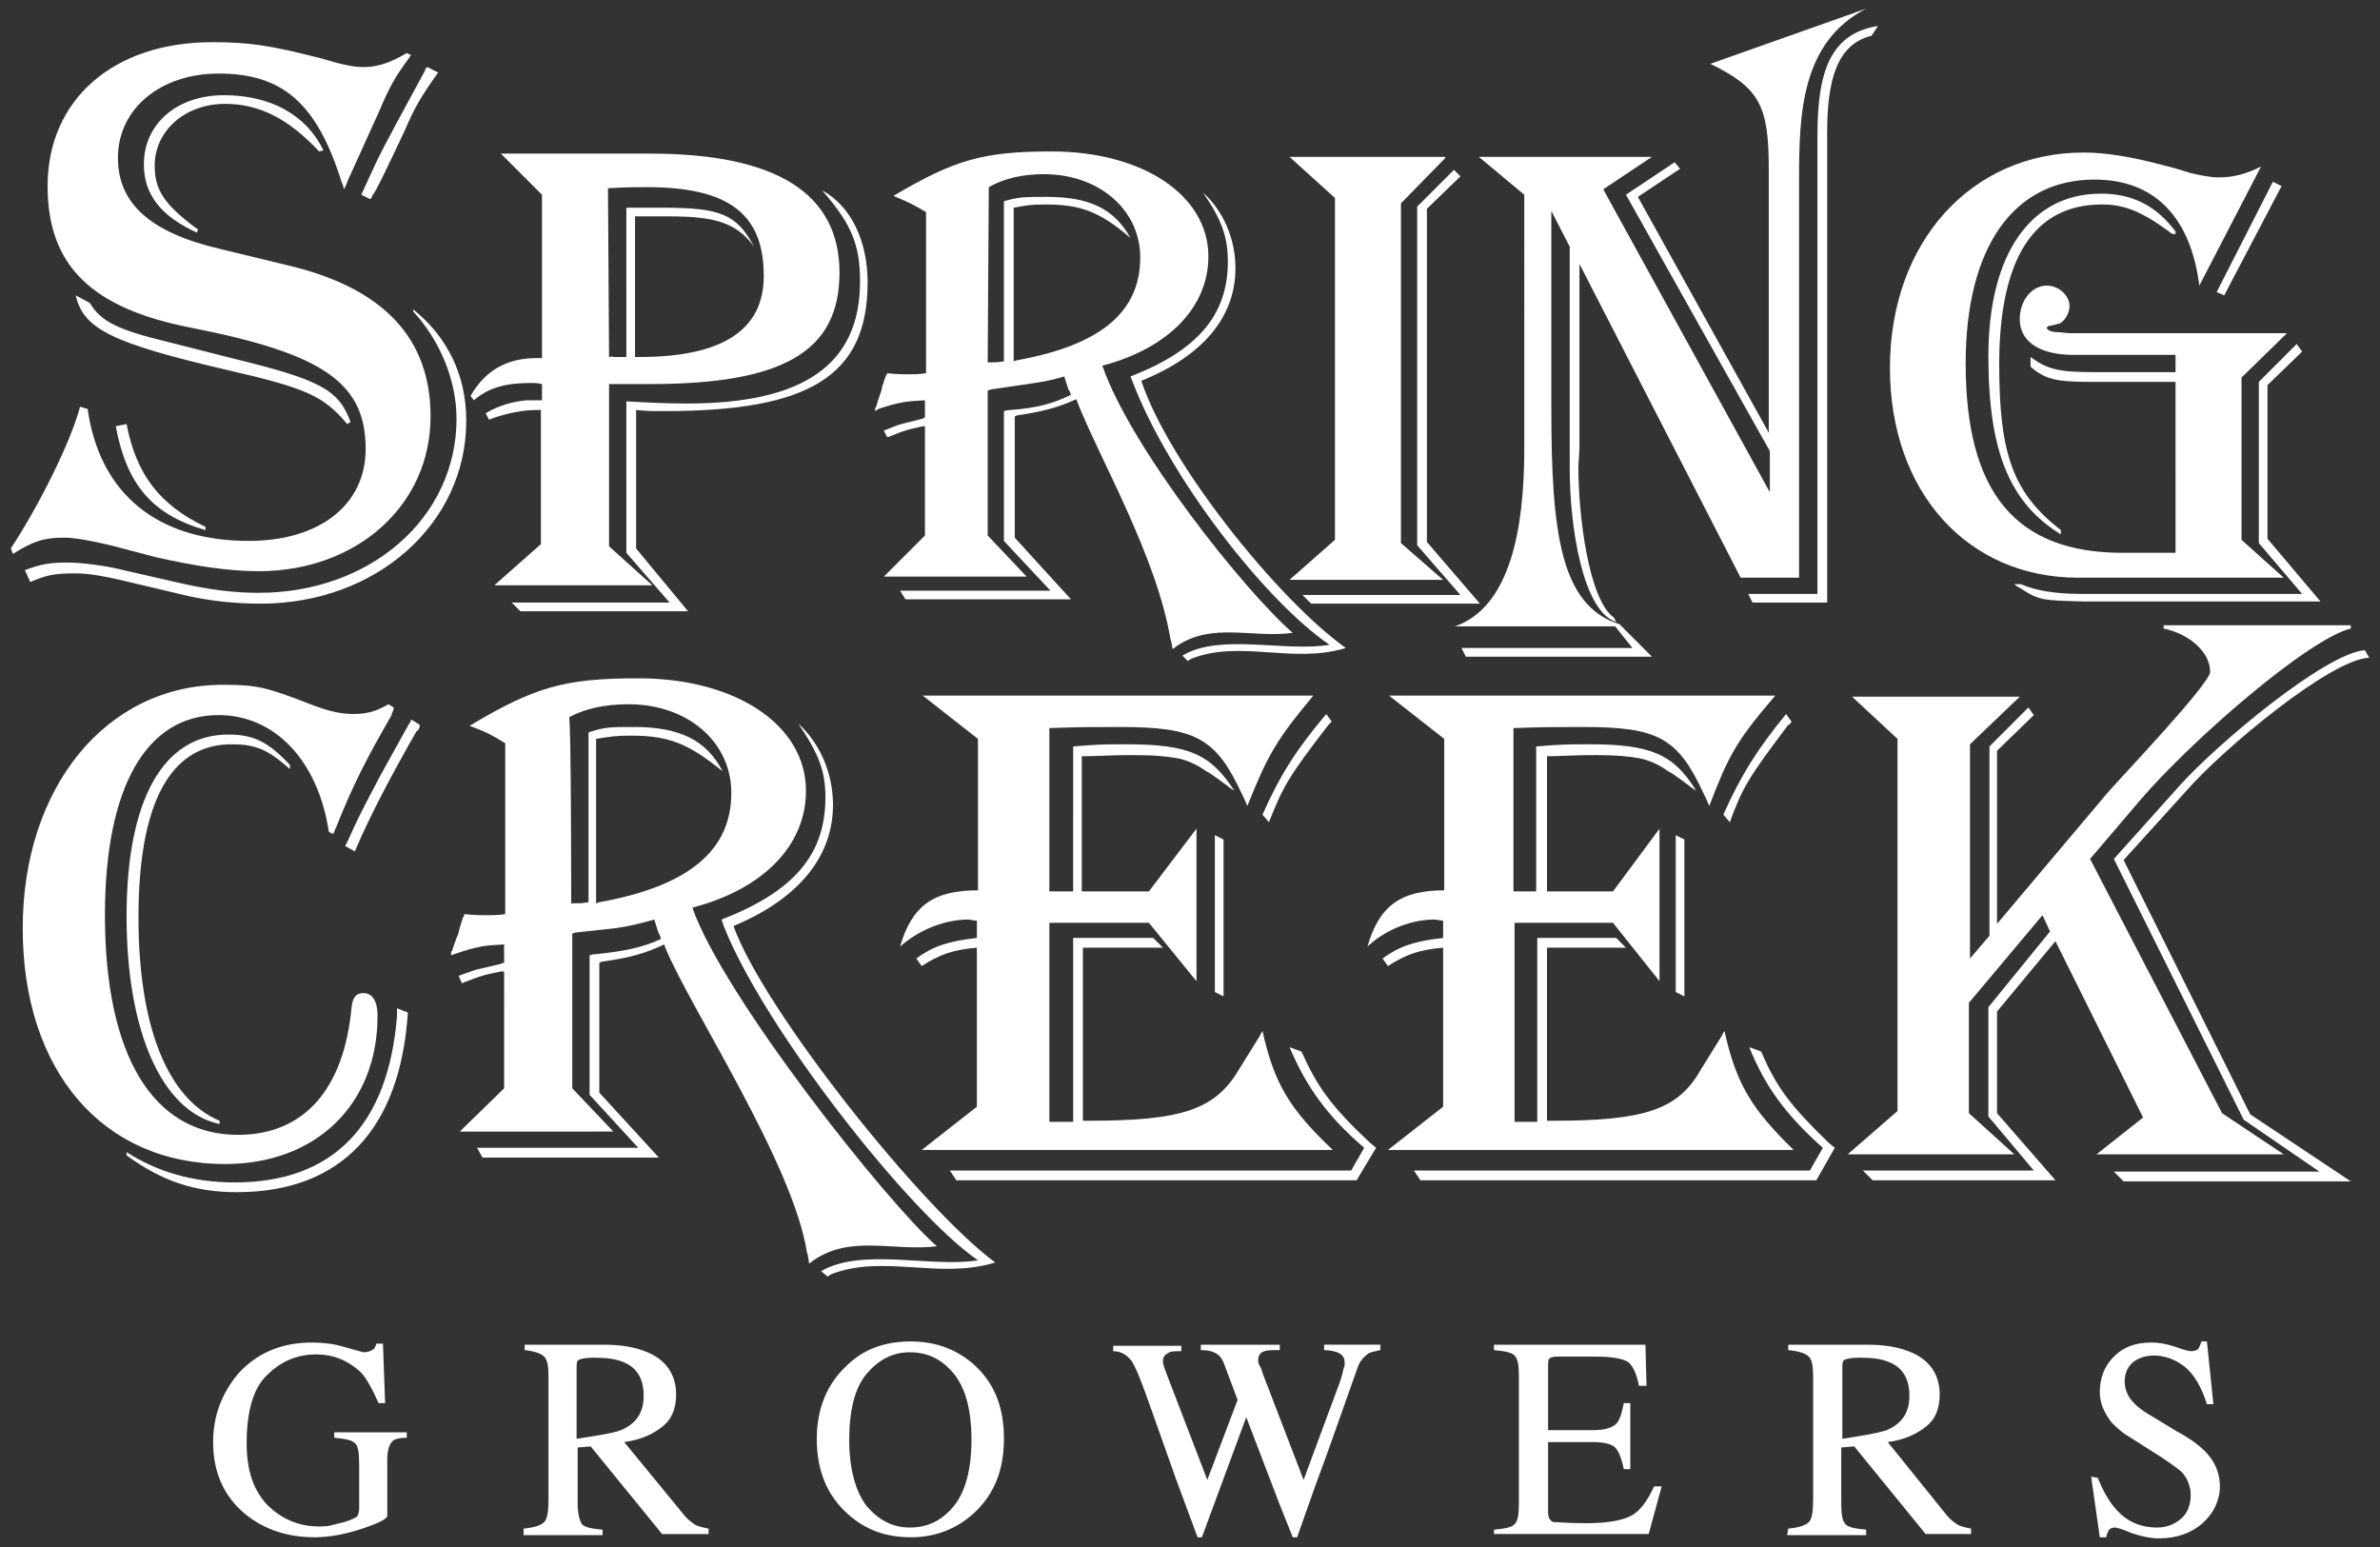 <?xml version="1.0" encoding="utf-8"?>
<!-- Generator: Adobe Illustrator 25.2.3, SVG Export Plug-In . SVG Version: 6.00 Build 0)  -->
<svg version="1.1" id="Layer_1" xmlns="http://www.w3.org/2000/svg" xmlns:xlink="http://www.w3.org/1999/xlink" x="0px" y="0px"
	 viewBox="0 0 220 143" style="enable-background:new 0 0 220 143;" xml:space="preserve">
<rect x="0" y="0" width="220" height="143" fill="#333333" stroke="none"/>
<style type="text/css">
	.st0{fill:#FFFFFF;}
</style>
<path class="st0" d="M37.4,12.1c-1.7,3.6-2.7,5.7-3,6c0,0,0,0.2-0.2,0.3L33.4,18c1.1-2.4,1.4-3.2,3.3-6.7l2.6-4.8c0,0,0-0.2,0.2-0.3
	l1,0.5C38.8,9.1,38.3,10,37.4,12.1 M20.8,9.6c-3.7,0-6.5,2.5-6.5,5.7c0,2.2,0.8,3.5,3.7,5.7l0.3,0.2l-0.1,0.3
	c-3.3-1.5-4.9-3.5-4.9-6.3c0-3.8,3.1-6.4,7.4-6.4s7.6,1.8,9.2,5.1L29.5,14C26.7,11,24,9.6,20.8,9.6 M19,48.7V49
	c-4.9-1.4-7.3-4.2-8.3-9.6l1-0.2C12.6,43.9,14.8,46.7,19,48.7 M8.3,28c1,1.7,2.6,2.5,7.2,3.6l5.9,1.5c8.2,2,9.9,2.9,11,5.9l-0.3,0.2
	c-2.2-2.6-3.7-3.3-11.1-5c-10.7-2.5-13.3-3.8-14-6.9L8.3,28z M43.1,38.9c0,9.5-8.3,16.9-19,16.9c-2.6,0-5-0.3-7.1-0.8l-5.9-1.4
	C9.7,53.3,8.4,53,6.9,53c-2,0-2.7,0.2-4.1,0.8l-0.5-1.1C3.9,52.1,4.7,52,6.3,52c1.2,0,3.6,0.3,5.1,0.7l5.7,1.3
	c2.3,0.5,4.5,0.8,6.8,0.8c10.3,0,18.3-6.9,18.3-16.1c0-3.5-1.5-7.2-4-9.9v-0.2C41.3,31.1,43.1,34.6,43.1,38.9 M35,10.4l-2.9,6.4
	c0,0.1-0.1,0.3-0.3,0.7c-0.1-0.3-0.1-0.5-0.2-0.6C29.3,9.5,26.1,6.8,20.2,6.8c-5.3,0-9.3,3.2-9.3,7.8c0,4.2,3,6.9,9.4,8.4l6.2,1.5
	c9,2.1,13.3,6.8,13.3,14c0,8.2-6.8,14.3-15.9,14.3c-2.8,0-6-0.5-9.5-1.3l-4.2-1.1c-1.7-0.4-3.2-0.7-4.3-0.7c-1.8,0-2.8,0.3-4.7,1.5
	L1,50.7c2.5-3.8,5.5-9.7,6.4-13.1l0.7,0.2C9.2,45.6,14.5,50,23,50c6.5,0,10.8-3.3,10.8-8.5c0-6.1-3.9-8.8-16.1-11.2
	C8.4,28.5,4.4,24.5,4.4,17.2c0-8,6.1-13.3,15.2-13.3c3.5,0,5.4,0.3,10.1,1.5c2,0.6,3,0.8,3.9,0.8c1.3,0,2.5-0.4,4-1.3L38,5.1
	C36.6,7,36.1,7.8,35,10.4 M56.3,33c0.2,0,0.3-0.1,0.4,0h0.8h0.4V19.2h3.4c5.3,0,6.8,0.6,8.4,3.6c-1.6-2.2-3.6-2.8-7.8-2.8h-3.2V33
	h0.4c7.7,0,11.5-2.5,11.5-7.5c0-5.7-3.2-8.2-10.8-8.2c-1.2,0-1.8,0-3.6,0.1L56.3,33L56.3,33L56.3,33z M80.2,26.1
	c0,8.6-5.3,11.9-18.7,11.9c-1.4,0-1.7,0-2.7-0.1v12.8l4.8,5.8H48.1l-0.8-0.8h14.6l-4-4.6V37.1c1.7,0.1,3.6,0.2,5.6,0.2
	c10.8,0,16-3.6,16-11.3c0-3.4-0.8-5.3-3.5-8.4C78.6,19,80.2,22.2,80.2,26.1 M60.1,14.2c11.7,0,17.5,3.7,17.5,11
	c0,7.3-5.2,10.3-17.5,10.3h-3.8v15l4,3.6H45.7l4.3-3.8V37.9h-0.5c-1.3,0-3.1,0.4-4.3,0.9l-0.3-0.6c1.3-0.8,2.7-1.1,3.8-1.2h1.1h0.3
	v-1.5c-0.5-0.1-0.6-0.1-1-0.1c-2.3,0-3.9,0.4-5.3,1.6l-0.3-0.4c1.3-2.3,3.3-3.5,6.1-3.5h0.5V18l-3.8-3.8L60.1,14.2L60.1,14.2z
	 M131.9,19.3v30.8l4.9,5.7h-15.6l-0.8-0.8H135l-4-4.6V19.1l3.4-3.4l0.6,0.6L131.9,19.3z M133.6,14.6l-4.1,4.2v31.4l3.9,3.4h-14.2
	l4.2-3.7V18.3l-4.2-3.8H133.6z M173,3.3c-3.2,0.8-4.1,4.1-4.1,8.9v43.5H162l-0.4-0.8h6.4V12.5c0-5.9,1.2-9.4,5.6-10.1L173,3.3z
	 M166.3,16.6v8.9v27.9h-5.4l-14.9-29v17.1l-0.1,1.6c0,4.8,1,12.4,3.3,14l0.2,0.4c-3.1-1-4.3-8.8-4.3-14.2V40V22.8l-1.7-3.3v18.2
	c0,11.4,0.8,18.3,6.3,20l3,3h-17.2l-0.4-0.8h15.8l-1.6-2h-14.8c5.1-1.8,6.4-9,6.4-16.4V18l-4.2-3.5h16l-4.5,3l15.4,28v-3.8L150.3,18
	l4.5-3l0.5,0.6l-3.9,2.6L163.5,40V25.2v-8.4v-1.2c0-5.9-0.9-7.5-5.4-9.7l14.4-5.1C166.5,3.9,166.3,10.5,166.3,16.6 M205.6,27.3
	l-0.7-0.3l5.2-10.2l0.8,0.4L205.6,27.3z M209.6,35.6v14.2l4.9,5.8H194h-1.3c-3.9-0.1-4.2-0.1-5.9-1.2c-0.2-0.1-0.4-0.2-0.6-0.4h0.6
	c1.4,0.6,3.2,0.9,5.6,0.9h1.6h18.8l-4-4.7V35.3l3.5-3.5l0.5,0.7L209.6,35.6z M200.5,21.4c-2.6-1.9-4.2-2.5-6.2-2.5
	c-6.3,0-9.5,5-9.5,14.8c0,8.3,1.3,11.9,5.7,15.3v0.4c-4.7-2.9-6.7-7.6-6.7-16.5c0-9.4,3.9-15,10.4-15c2.9,0,5.1,1.1,6.9,3.5v0.2
	C200.9,21.7,200.7,21.6,200.5,21.4 M203.3,26.4c-0.8-6.3-4.1-9.8-9.7-9.8c-7.5,0-11.9,6.3-11.9,17c0,11.9,4.6,17.5,14.5,17.5h4.9
	V35.3h-7.7c-3.3,0-4.3-0.2-5.7-1.4V33c1.5,1.1,2.5,1.4,5.8,1.4h7.6v-1.6h-8.5h-1.3c-2.9-0.1-4.6-1.3-4.6-3.3c0-1.7,1.1-3.1,2.5-3.1
	c1.1,0,2.1,0.9,2.1,1.9c0,0.7-0.5,1.4-0.9,1.6l-0.8,0.2c-0.2,0-0.4,0.1-0.4,0.2c0,0.2,0.4,0.4,1,0.4l1.1,0.1h20.1l-4.2,4.1v15
	l3.9,3.5h-15.6h-3.4c-10.2,0-17.4-7.9-17.4-19.4c0-11.6,7.5-19.9,17.9-19.9c2.1,0,4.4,0.4,7.1,1.1c1.6,0.4,2.5,0.7,2.8,0.8
	c0.9,0.2,1.8,0.4,2.6,0.4c1.3,0,2.5-0.3,3.9-1L203.3,26.4z M38.5,67.6c-2.4,4.2-4.3,7.8-5.7,11.1l-0.9-0.5c0.2-0.3,0.3-0.6,0.4-0.8
	c1.1-2.5,2.2-4.4,2.8-5.6l2.6-4.7c0.1-0.2,0.3-0.4,0.3-0.6l0.8,0.5C38.8,67.3,38.7,67.5,38.5,67.6 M21.4,68.8c-5.7,0-8.6,5.5-8.6,16
	c0,10.1,2.7,16.8,7.5,18.8v0.3c-5.3-1.1-8.6-8.5-8.6-19.2c0-10.8,3.4-16.8,9.4-16.8c2.4,0,3.7,0.7,5.7,2.8v0.4
	C24.7,69.2,23.5,68.8,21.4,68.8 M21.9,110.2c-3.9,0-6.9-1-10.2-3.4v-0.3c2.8,1.8,6.1,2.8,10,2.8c9.1,0,14.2-5.3,15-15.4v-0.7l1,0.4
	C37,104.4,31.5,110.2,21.9,110.2 M36.2,66.1c-2.3,4-3.5,6.3-5.1,10.3l-0.3,0.7l-0.4-0.2c-1-6.6-5-10.8-10.2-10.8
	c-6.7,0-10.5,6.7-10.5,18.5c0,12.9,4.4,20.3,12.3,20.3c6.1,0,9.8-4.2,10.5-11.8c0.1-0.9,0.4-1.3,1.1-1.3c0.8,0,1.3,0.7,1.3,2.1
	c0,8.2-5.7,13.7-14.1,13.7C9.5,107.6,2.1,99,2.1,85.8c0-13,7.7-22.5,18.5-22.5c3.1,0,4,0.2,8.1,1.8c1.8,0.7,2.9,0.9,4,0.9
	c1.3,0,2.2-0.3,3.2-0.9l0.5,0.3C36.4,65.7,36.2,65.9,36.2,66.1 M92,116.7c-5.2,1.6-10.4-0.8-15.2,1.1l-0.3,0.2l-0.6-0.5
	c3.8-2.2,10.1-0.3,14.5-1C84,112.1,70.6,95,66.9,85.6L66.7,85c6.7-2.6,9.6-6,9.6-11.3c0-2.4-0.6-4-2.5-6.8c2,1.8,3.2,4.6,3.2,7.5
	c0,4.8-3.2,8.7-9.2,11.2C70.6,93.4,85.3,111.8,92,116.7 M52.8,83.5H53c0.5,0,0.8,0,1.4-0.1V67.7c1.5-0.5,2-0.5,4.2-0.5
	c4.2,0,6.7,1.2,8.2,4.1c-3.2-2.6-5-3.3-8.5-3.3c-1.5,0-1.9,0.1-3.2,0.3v15.2l0.3-0.1c8.3-1.5,12.2-4.8,12.2-10.1
	c0-4.7-4-8.2-9.5-8.2c-2.2,0-4,0.4-5.5,1.2C52.8,66.3,52.8,83.5,52.8,83.5z M59,62.7c9,0,15.5,4.3,15.5,10.4c0,5.1-4,9.1-10.5,10.8
	c2.8,8.1,18,27.3,22.6,31.3c-4,0.5-7.9-1.1-11.4,1.3l-0.4,0.3c-0.1-0.5-0.1-0.8-0.2-1c-1.3-8.3-10.8-22.6-13.1-28.2l-0.1-0.3
	c-1.7,0.8-3,1.2-5.8,1.6l-0.2,0.1V101l5.5,6H44.6l-0.5-0.9H59l-4.5-4.9V88.3c0.3-0.1,0.5-0.1,0.6-0.1c2.8-0.3,4.2-0.6,6-1.4
	c-0.1-0.3-0.1-0.4-0.2-0.5l-0.3-0.9c0-0.1-0.1-0.2-0.1-0.4c-1.5,0.4-2.2,0.6-3.6,0.8l-3.7,0.4l-0.3,0.1v14.3l3.8,4H42.5l4.1-4V89.8
	h-0.3c-0.9,0.2-1.5,0.3-1.7,0.4c-0.4,0.1-0.9,0.3-1.7,0.6l-0.2,0.1l-0.3-0.7c1.1-0.4,1.6-0.6,2.2-0.7l1.7-0.4c0,0,0.1-0.1,0.3-0.1
	v-1.7c-1.7,0.1-2.3,0.1-4.6,0.9l-0.3,0.1c0-0.3,0-0.4,0.1-0.4c0-0.1,0.2-0.7,0.6-1.7c0-0.1,0.1-0.5,0.4-1.4c0.1-0.1,0.1-0.1,0.1-0.3
	c1.1,0.1,1.5,0.1,2.1,0.1s1,0,1.7-0.1V68.7c-1.3-0.8-1.7-1-3-1.5l-0.3-0.1C49.4,63.5,52.2,62.7,59,62.7 M124.4,59.9
	c-4.9,1.5-9.8-0.8-14.3,1l-0.3,0.2l-0.5-0.5c3.5-2.1,9.5-0.3,13.6-1c-5.9-4-14.8-15.4-18.2-24.3l-0.2-0.5c6.2-2.4,9-5.7,9-10.6
	c0-2.2-0.5-3.8-2.3-6.4c1.9,1.7,3,4.3,3,7c0,4.5-3,8.1-8.7,10.4C108,42.8,118.1,55.4,124.4,59.9 M91.3,33.5h0.2c0.4,0,0.7,0,1.3-0.1
	V18.6c1.4-0.4,1.9-0.4,4-0.4c3.9,0,6.2,1.1,7.7,3.8c-2.9-2.5-4.7-3.1-7.9-3.1c-1.4,0-1.8,0.1-2.9,0.3v14.2l0.3-0.1
	c7.8-1.4,11.4-4.5,11.4-9.5c0-4.4-3.8-7.7-8.9-7.7c-2,0-3.7,0.4-5.1,1.2L91.3,33.5L91.3,33.5z M97.2,14c8.5,0,14.5,4.1,14.5,9.7
	c0,4.7-3.7,8.5-9.8,10.1c2.6,7.6,13.2,20.9,17.6,24.7c-3.8,0.5-7.4-1-10.7,1.2l-0.4,0.3c-0.1-0.4-0.1-0.7-0.2-0.9
	c-1.3-7.7-6.5-16.6-8.6-21.9l-0.1-0.3c-1.6,0.7-2.8,1.1-5.5,1.5l-0.2,0.1v11.2l5.2,5.7H83.7l-0.5-0.8h13.9l-4.3-4.6V38
	c0.3-0.1,0.5-0.1,0.6-0.1c2.6-0.2,3.9-0.6,5.6-1.4c-0.1-0.2-0.1-0.4-0.2-0.4l-0.3-0.9c0-0.1-0.1-0.2-0.1-0.4c-1.4,0.4-2,0.5-3.4,0.7
	L91.6,36l-0.3,0.1v13.4l3.6,3.8H81.7l3.8-3.8V39.4h-0.2c-0.8,0.2-1.4,0.3-1.6,0.4c-0.4,0.1-0.8,0.3-1.6,0.6L82,40.4l-0.3-0.6
	c1-0.4,1.5-0.6,2-0.7l1.6-0.4c0,0,0.1-0.1,0.2-0.1V37c-1.6,0.1-2.2,0.1-4.3,0.8L80.9,38c0-0.2,0-0.4,0.1-0.4c0-0.1,0.2-0.7,0.5-1.6
	c0-0.1,0.1-0.5,0.4-1.3c0.1-0.1,0.1-0.1,0.1-0.2c1,0.1,1.4,0.1,2,0.1c0.6,0,0.9,0,1.6-0.1V19.6c-1.2-0.7-1.6-0.9-2.8-1.4l-0.2-0.1
	C88.2,14.8,90.8,14,97.2,14 M122.8,67c-3.7,4.8-4.2,5.7-5.5,9l-0.6-0.7c1.7-3.8,3.2-6.1,5.9-9.3l0.5,0.7
	C122.9,66.9,122.8,67,122.8,67 M113.1,92.1l-0.8-0.4V77.2l0.8,0.4V92.1z M125.4,109.1h-37l-0.6-0.9h37.1l1.2-2.1
	c-3.6-3.1-5.4-5.8-6.9-9.3l1.1,0.4c1.5,3.3,2.7,5,6.3,8.4l0.6,0.5L125.4,109.1z M115.3,74.5c-0.2-0.5-0.4-0.9-0.5-1.1
	c-2.4-5.2-4.3-6.2-11.3-6.2c-2.4,0-3.6,0-6.5,0.1v15.1h2.2V69c2.3-0.2,3.1-0.2,4.9-0.2c5.8,0,7.8,0.9,10,4.3
	c-0.3-0.2-0.6-0.4-0.7-0.5c-1.2-0.9-1.8-1.3-1.9-1.3c-0.8-0.6-1.7-1-2.6-1.2c-1.2-0.2-2.1-0.3-4.4-0.3c-0.9,0-1.1,0-3.8,0.1h-0.7
	v12.5h6.2l4.4-5.8v14.1l-4.4-5.4h-9.2v18.4h2.2V86.7h7.4l0.9,0.9h-7.4v16h0.5c8.6,0,11.7-1,13.9-4.7l1.8-2.9
	c0.1-0.1,0.2-0.4,0.4-0.7c1.1,4.9,2.5,7.2,6.5,11h-38l5.1-4V87.6c-2.2,0.2-3.4,0.6-5.1,1.7l-0.5-0.7c1.5-1.1,2.9-1.6,5.6-1.9v-1.6
	c-0.3,0-0.6-0.1-0.8-0.1c-2.1,0-4.5,0.9-6.3,2.5c1.1-3.8,3.1-5.2,7.2-5.2v-14l-5.1-4h36.1C117.9,68.5,117.2,69.8,115.3,74.5
	 M165.3,67c-3.6,4.8-4.2,5.7-5.4,9l-0.6-0.7c1.7-3.8,3.2-6.1,5.8-9.3l0.5,0.7C165.5,66.9,165.4,67,165.3,67 M155.7,92.1l-0.8-0.4
	V77.2l0.8,0.4V92.1z M167.9,109.1h-36.6l-0.6-0.9h36.6l1.2-2.1c-3.5-3.1-5.4-5.8-6.8-9.3l1.1,0.4c1.4,3.3,2.7,5,6.2,8.4l0.6,0.5
	L167.9,109.1z M158,74.5c-0.2-0.5-0.4-0.9-0.5-1.1c-2.4-5.2-4.2-6.2-11.2-6.2c-2.3,0-3.6,0-6.4,0.1v15.1h2.1V69
	c2.3-0.2,3.1-0.2,4.9-0.2c5.7,0,7.8,0.9,9.9,4.3c-0.3-0.2-0.6-0.4-0.7-0.5c-1.2-0.9-1.8-1.3-1.9-1.3c-0.8-0.6-1.7-1-2.6-1.2
	c-1.2-0.2-2.1-0.3-4.3-0.3c-0.9,0-1.1,0-3.7,0.1H143v12.5h6.1l4.3-5.8v14.1l-4.3-5.4h-9.1v18.4h2.1V86.7h7.3l0.9,0.9h-7.3v16h0.5
	c8.5,0,11.6-1,13.7-4.7l1.8-2.9c0.1-0.1,0.2-0.4,0.4-0.7c1.1,4.9,2.5,7.2,6.4,11h-37.5l5.1-4V87.6c-2.2,0.2-3.4,0.6-5.1,1.7
	l-0.5-0.7c1.5-1.1,2.9-1.6,5.6-1.9v-1.6c-0.3,0-0.6-0.1-0.8-0.1c-2.1,0-4.5,0.9-6.2,2.5c1.1-3.8,3.1-5.2,7.1-5.2v-14l-5.1-4h35.7
	C160.5,68.5,159.8,69.8,158,74.5 M202.1,73.1l-5.8,6.4l11.7,23.5l9.3,6.2h-21l-0.9-0.9h19l-7-4.8l-12-24.1l6.1-6.8
	c3.4-3.8,13.4-12.2,17.1-12.5l0.4,0.7C215.5,60.9,205.5,69.2,202.1,73.1 M186.7,64.4l-4.6,4.4v19.8l1.8-2.1V69l3.6-3.6l0.5,0.7
	l-3.4,3.3v16l10.2-12.1c1.3-1.5,9.5-10.1,9.5-11.2c0-1.8-1.9-3.5-4.3-4v-0.3h17.3v0.3c-4,1-14.8,10.4-19.5,15.9l-4.6,5.4l12.2,23.5
	l5.7,3.8h-17.3l4.3-3.4L190,87l-5.4,6.5v9.4l5.4,6.2h-16.9l-0.9-0.9h15.8l-4.2-5V93.1l5.7-7l-0.7-1.5l-6.8,8.1v10.2l4.2,3.8h-15.4
	l4.6-4V68.3l-4.2-3.9H186.7z M31.8,124.5c-1-0.3-2-0.4-3-0.4c-2.8,0-5.1,1-6.8,2.9c-1.5,1.8-2.3,3.9-2.3,6.3c0,2.8,1,5,2.9,6.6
	c1.8,1.5,4,2.2,6.5,2.2c1.4,0,2.9-0.3,4.4-0.8c1.5-0.5,2.3-0.9,2.3-1.2v-5.2c0-0.9,0.2-1.4,0.5-1.7c0.2-0.2,0.7-0.3,1.3-0.3v-0.5
	h-6.7v0.5c1,0.1,1.6,0.2,1.9,0.5c0.3,0.2,0.4,0.9,0.4,1.9v4.2c0,0.3-0.1,0.5-0.2,0.7c-0.2,0.1-0.5,0.3-1.2,0.5
	c-0.4,0.1-0.8,0.2-1.2,0.3c-0.4,0.1-0.8,0.1-1.1,0.1c-1.9,0-3.5-0.7-4.8-2c-1.3-1.4-1.9-3.2-1.9-5.7c0-2.9,0.6-5.1,1.9-6.3
	c1.3-1.3,2.8-1.9,4.5-1.9c1.7,0,3,0.6,4.1,1.6c0.6,0.6,1.1,1.6,1.7,2.9h0.6l-0.2-5.5h-0.6c-0.1,0.3-0.2,0.5-0.4,0.6
	c-0.2,0.1-0.4,0.2-0.8,0.2C33.3,124.9,32.8,124.8,31.8,124.5 M57.4,132.2c1.4-0.6,2.1-1.6,2.1-3.2c0-1.5-0.6-2.6-1.9-3.1
	c-0.7-0.3-1.6-0.4-2.7-0.4c-0.8,0-1.2,0.1-1.4,0.2s-0.2,0.4-0.2,0.8v6.5C55.2,132.7,56.6,132.5,57.4,132.2 M48.4,141.3
	c1-0.1,1.6-0.3,1.9-0.6s0.4-1,0.4-2.1v-11.4c0-0.9-0.1-1.5-0.4-1.8c-0.3-0.3-0.9-0.5-1.8-0.6v-0.5h7.3c1.5,0,2.8,0.2,3.8,0.6
	c1.9,0.7,2.9,2.1,2.9,4c0,1.3-0.4,2.3-1.3,3s-2,1.2-3.5,1.4l5.5,6.7c0.3,0.4,0.7,0.7,1,0.9c0.3,0.2,0.8,0.3,1.3,0.4v0.5h-4.3
	l-6.6-8.1l-1.2,0.1v5.2c0,1,0.2,1.6,0.4,1.9c0.3,0.3,0.9,0.4,1.9,0.5v0.5h-7.3L48.4,141.3L48.4,141.3L48.4,141.3z M80.1,139.2
	c1.1,1.3,2.4,2,4,2c1.6,0,2.9-0.6,4-1.9c1.1-1.3,1.7-3.4,1.7-6.2c0-2.9-0.6-4.9-1.7-6.2s-2.4-1.9-4-1.9c-1.6,0-2.9,0.7-4,2
	c-1.1,1.3-1.6,3.4-1.6,6.1S79.1,137.9,80.1,139.2 M78.2,126.3c1.6-1.6,3.6-2.3,6-2.3c2.4,0,4.4,0.8,6,2.3c1.8,1.7,2.6,3.9,2.6,6.7
	c0,2.9-0.9,5.1-2.7,6.8c-1.6,1.5-3.6,2.3-5.9,2.3c-2.5,0-4.5-0.8-6.2-2.5c-1.7-1.7-2.5-3.9-2.5-6.6C75.5,130.3,76.4,128,78.2,126.3
	 M102.9,124.4v0.5c0.8,0,1.3,0.4,1.7,0.9c0.4,0.6,1,2.1,1.9,4.7l2.2,6.2l2,5.4h0.4l4.1-11.1l3.1,8.1l1.2,3h0.4l1.7-4.8l1.1-3
	l2.8-7.9c0.2-0.6,0.6-1,1-1.3c0.2-0.1,0.6-0.2,1.1-0.3v-0.5h-5.2v0.5c0.5,0,0.9,0.1,1.2,0.2c0.5,0.2,0.7,0.5,0.7,1
	c0,0.1,0,0.3-0.1,0.5c-0.1,0.4-0.2,0.9-0.4,1.4l-3.3,8.9l-3.8-9.9c-0.1-0.4-0.2-0.6-0.3-0.7c0-0.1-0.1-0.2-0.1-0.4
	c0-0.5,0.2-0.8,0.6-0.9c0.2-0.1,0.7-0.1,1.4-0.1v-0.5H111v0.5c0.6,0,1,0.1,1.2,0.2c0.5,0.2,0.8,0.6,1,1.2l1.2,3.2l-2.8,7.4l-3.8-9.9
	c-0.1-0.3-0.2-0.5-0.2-0.6c-0.1-0.2-0.1-0.3-0.1-0.5c0-0.4,0.2-0.6,0.6-0.8c0.2-0.1,0.6-0.1,1.1-0.1v-0.5L102.9,124.4L102.9,124.4
	L102.9,124.4z M138.1,141.8h14.3l1.2-4.4h-0.7c-0.7,1.5-1.4,2.4-2.3,2.8s-2.2,0.6-4,0.6c-1.6,0-2.6-0.1-3-0.1
	c-0.3-0.1-0.5-0.4-0.5-0.9v-6.5h4.1c1.1,0,1.8,0.2,2.1,0.5s0.6,1,0.8,2h0.6v-6.1h-0.6c-0.2,1-0.4,1.7-0.8,2s-1,0.5-2.1,0.5h-4.1
	v-5.9c0-0.3,0-0.6,0.1-0.7c0.1-0.1,0.3-0.2,0.7-0.2h3.6c1.6,0,2.5,0.2,3,0.5c0.4,0.3,0.8,1.1,1,2.2h0.7l-0.1-3.8h-14v0.5
	c1,0.1,1.6,0.2,1.9,0.5s0.4,0.9,0.4,1.8V139c0,1-0.1,1.6-0.4,1.9s-0.9,0.4-1.9,0.5L138.1,141.8L138.1,141.8L138.1,141.8z
	 M174.4,132.2c1.4-0.6,2.1-1.6,2.1-3.2c0-1.5-0.6-2.6-1.9-3.1c-0.7-0.3-1.6-0.4-2.7-0.4c-0.8,0-1.2,0.1-1.4,0.2s-0.2,0.4-0.2,0.8
	v6.5C172.2,132.7,173.5,132.5,174.4,132.2 M165.3,141.3c1-0.1,1.6-0.3,1.9-0.6s0.4-1,0.4-2.1v-11.4c0-0.9-0.1-1.5-0.4-1.8
	c-0.3-0.3-0.9-0.5-1.9-0.6v-0.5h7.3c1.5,0,2.8,0.2,3.8,0.6c1.9,0.7,2.9,2.1,2.9,4c0,1.3-0.4,2.3-1.3,3c-0.9,0.7-2,1.2-3.5,1.4
	l5.4,6.7c0.3,0.4,0.7,0.7,1,0.9c0.3,0.2,0.8,0.3,1.3,0.4v0.5H178l-6.6-8.1l-1.2,0.1v5.2c0,1,0.1,1.6,0.4,1.9
	c0.3,0.3,0.9,0.4,1.9,0.5v0.5h-7.3L165.3,141.3L165.3,141.3L165.3,141.3z M193.3,136.5l0.8,5.6h0.6c0-0.2,0.1-0.4,0.2-0.6
	s0.3-0.3,0.6-0.3c0.1,0,0.6,0.1,1.5,0.5c0.9,0.3,1.7,0.5,2.6,0.5c1.6,0,3-0.5,4-1.4s1.6-2.1,1.6-3.4c0-1-0.3-1.9-0.9-2.7
	c-0.6-0.8-1.6-1.6-3.1-2.4l-2.3-1.4c-0.9-0.5-1.5-1-1.9-1.5c-0.4-0.5-0.6-1.1-0.6-1.7c0-0.8,0.3-1.4,0.8-1.8
	c0.5-0.4,1.2-0.6,1.9-0.6c0.9,0,1.9,0.3,2.8,1c0.9,0.7,1.6,1.9,2.1,3.5h0.6L204,124h-0.5c-0.1,0.3-0.2,0.5-0.3,0.7
	c-0.1,0.1-0.4,0.2-0.7,0.2c-0.1,0-0.6-0.1-1.4-0.4c-0.9-0.3-1.6-0.4-2.2-0.4c-1.5,0-2.6,0.4-3.5,1.3c-0.9,0.9-1.3,2-1.3,3.3
	c0,1,0.4,1.9,1.1,2.8c0.4,0.4,0.9,0.9,1.6,1.3l2.2,1.4c1.3,0.8,2.1,1.4,2.6,1.8c0.6,0.6,0.9,1.4,0.9,2.2c0,0.9-0.3,1.7-0.9,2.2
	c-0.6,0.5-1.3,0.8-2.2,0.8c-1.6,0-2.9-0.6-3.9-1.8c-0.6-0.7-1.1-1.6-1.6-2.8L193.3,136.5L193.3,136.5z"/>
</svg>
